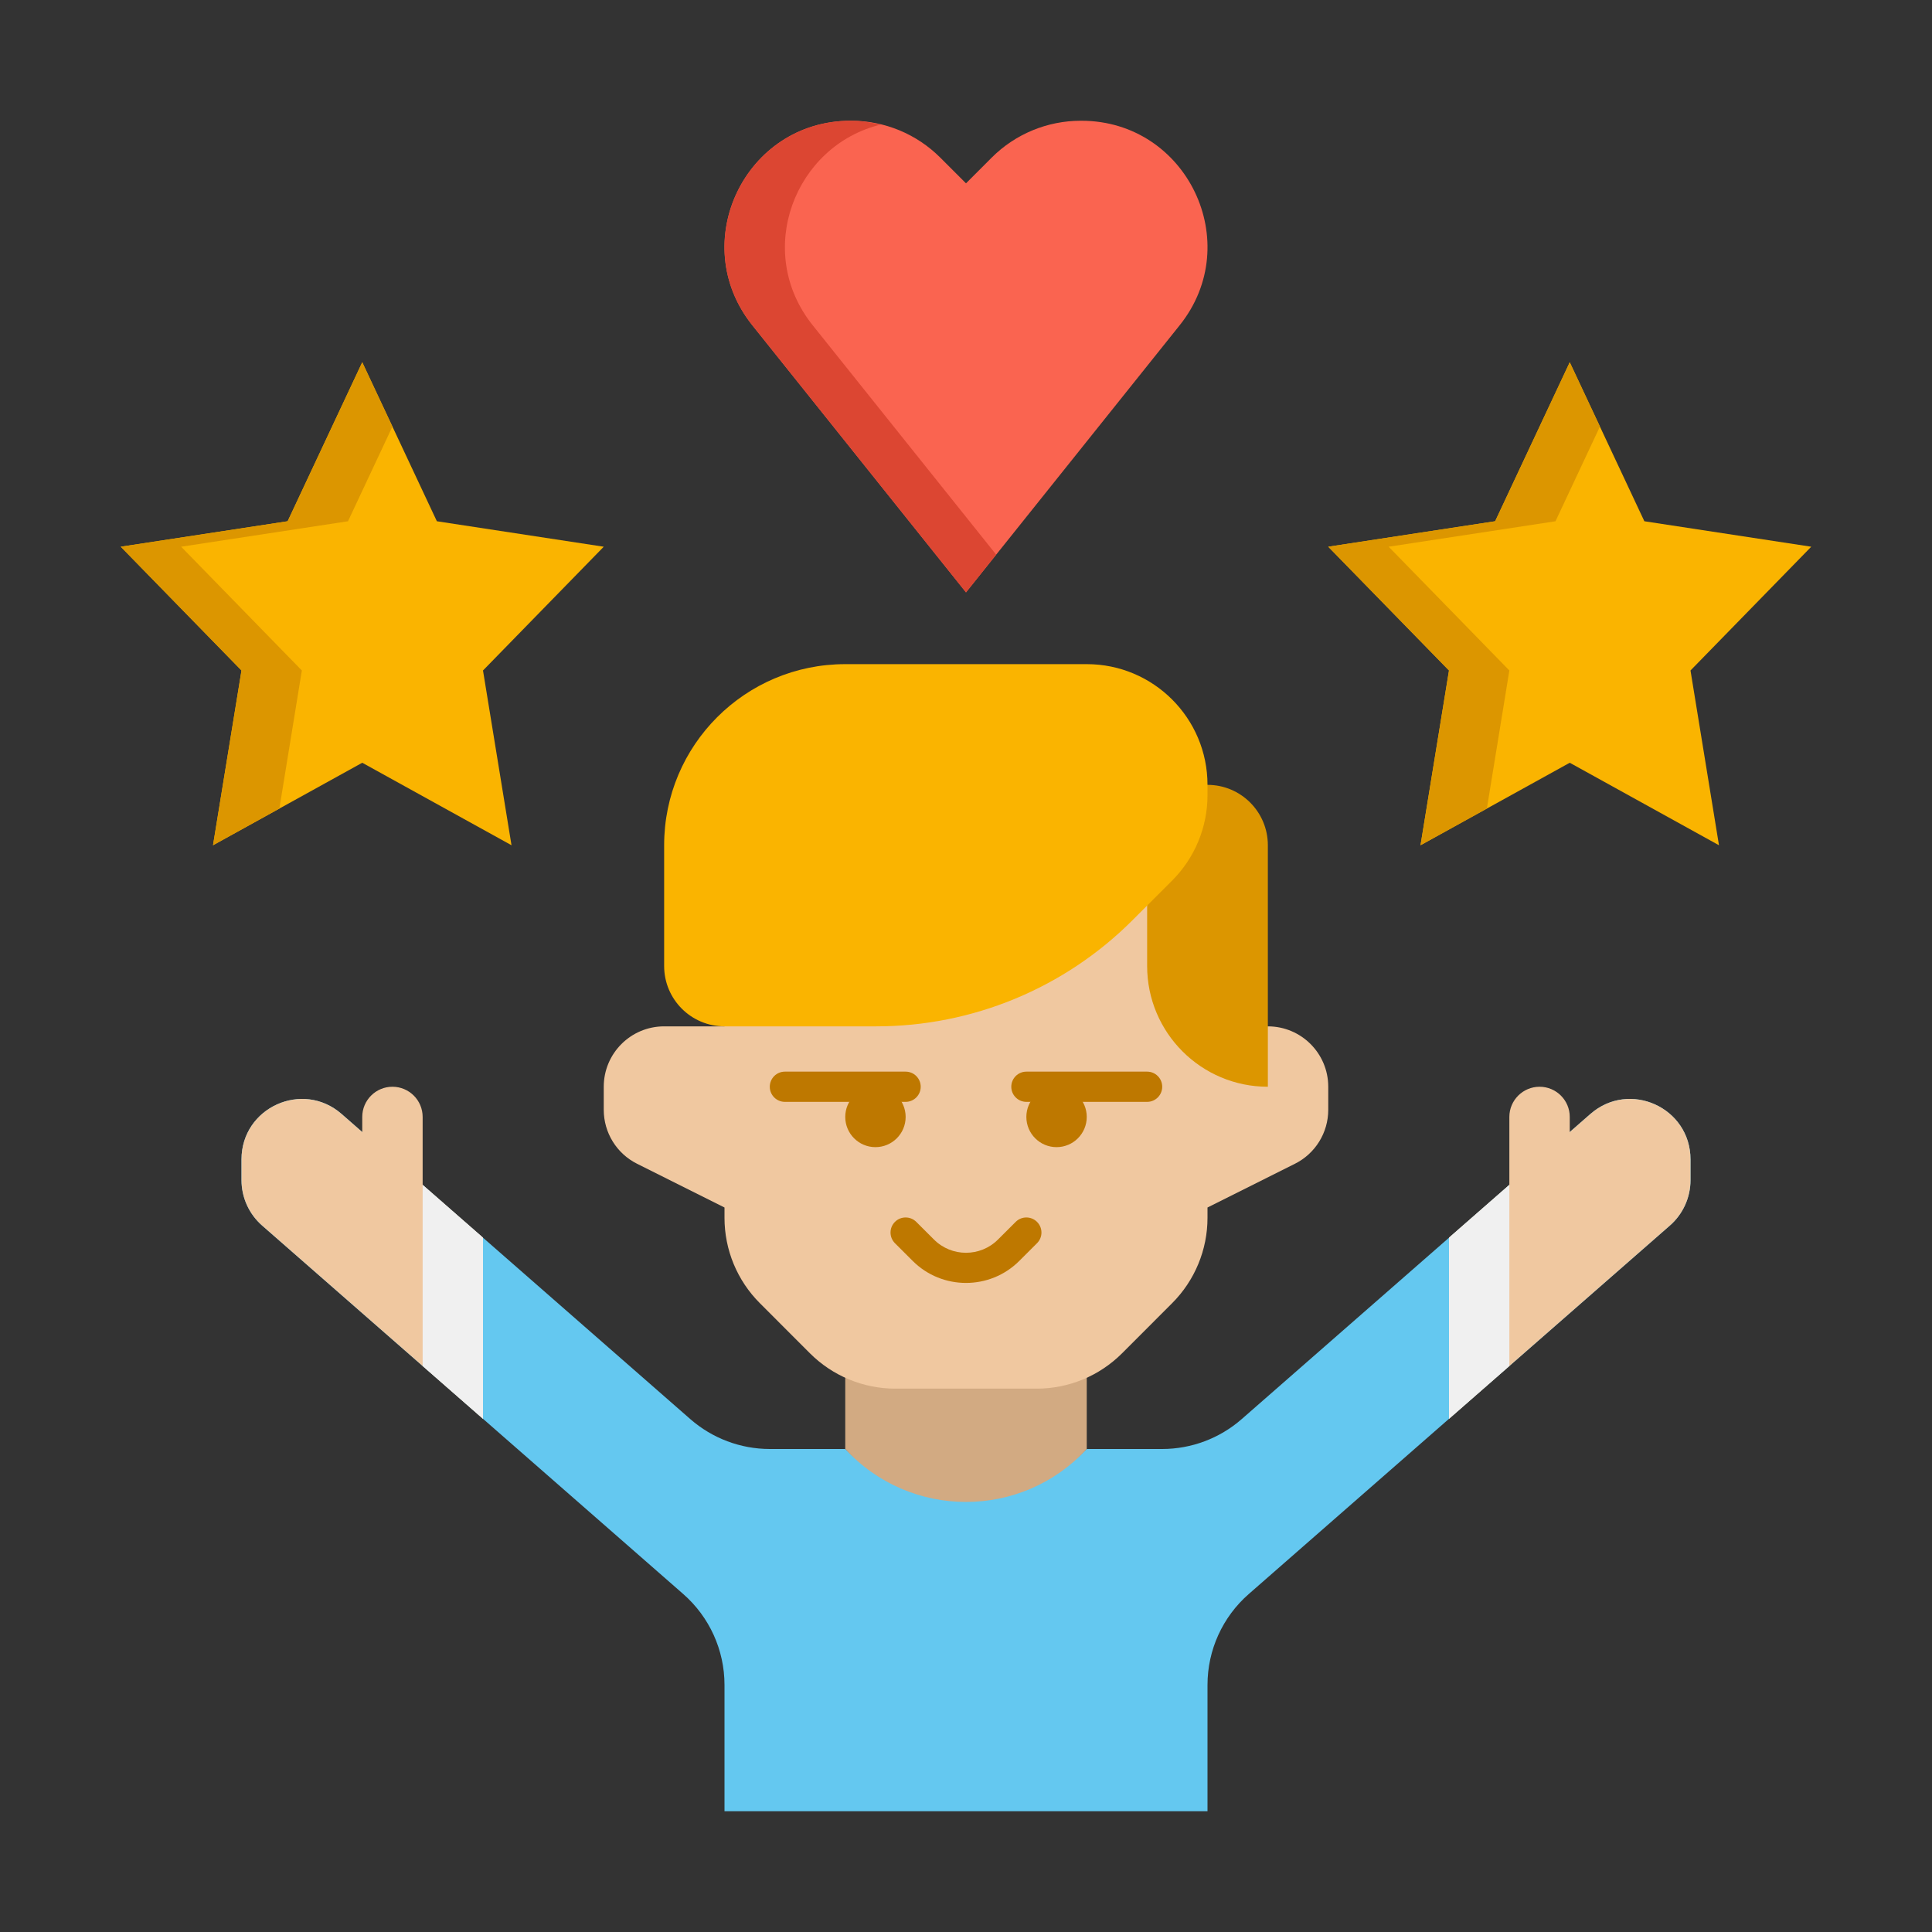 <svg width="50" height="50" viewBox="0 0 50 50" fill="none" xmlns="http://www.w3.org/2000/svg">
<rect x="0" y="0" width="50" height="50" fill="#333333" stroke="none"/>
<path d="M31.25 46.875V43.605C31.25 42.705 31.639 41.847 32.317 41.254L43.216 31.717C43.556 31.42 43.75 30.991 43.75 30.541V30.006C43.75 28.663 42.169 27.945 41.159 28.83L32.134 36.727C31.564 37.225 30.833 37.5 30.076 37.5H28.125C26.399 39.226 23.601 39.226 21.875 37.5H19.924C19.167 37.5 18.436 37.225 17.866 36.727L8.841 28.83C7.831 27.946 6.25 28.663 6.25 30.006V30.541C6.25 30.992 6.445 31.42 6.784 31.717L17.683 41.254C18.361 41.848 18.75 42.705 18.75 43.605V46.875H31.25Z" fill="#64C8F0"/>
<path d="M21.875 37.5V34.107H28.125V37.5C26.442 39.327 23.558 39.327 21.875 37.5Z" fill="#D2AA82"/>
<path d="M32.812 26.562H31.25V21.875C31.25 21.012 30.551 20.312 29.688 20.312H20.312C19.449 20.312 18.75 21.012 18.75 21.875V26.562H17.188C16.324 26.562 15.625 27.262 15.625 28.125V28.722C15.625 29.314 15.959 29.855 16.489 30.119L18.75 31.25V31.518C18.75 32.347 19.079 33.141 19.666 33.727L20.96 35.022C21.546 35.608 22.341 35.938 23.169 35.938H26.831C27.659 35.938 28.454 35.609 29.04 35.022L30.334 33.727C30.92 33.141 31.25 32.346 31.25 31.518V31.25L33.511 30.119C34.041 29.855 34.375 29.313 34.375 28.722V28.125C34.375 27.262 33.676 26.562 32.812 26.562Z" fill="#F0C8A0"/>
<path d="M32.812 28.125C31.087 28.125 29.688 26.726 29.688 25V20.312H31.25C32.113 20.312 32.812 21.012 32.812 21.875V28.125Z" fill="#DC9600"/>
<path d="M28.125 17.188H21.875C19.286 17.188 17.188 19.286 17.188 21.875V25C17.188 25.863 17.887 26.562 18.75 26.562H22.679C25.166 26.562 27.55 25.575 29.308 23.816L30.334 22.79C30.92 22.204 31.25 21.409 31.25 20.581V20.312C31.25 18.587 29.851 17.188 28.125 17.188Z" fill="#FAB400"/>
<path d="M23.438 28.516H20.312C20.097 28.516 19.922 28.341 19.922 28.125C19.922 27.909 20.097 27.734 20.312 27.734H23.438C23.653 27.734 23.828 27.909 23.828 28.125C23.828 28.341 23.653 28.516 23.438 28.516Z" fill="#BE7800"/>
<path d="M25 33.202C24.499 33.202 24 33.012 23.619 32.631L23.161 32.174C23.009 32.022 23.009 31.774 23.161 31.622C23.313 31.47 23.561 31.47 23.713 31.622L24.171 32.079C24.627 32.536 25.372 32.536 25.828 32.079L26.286 31.622C26.438 31.47 26.686 31.47 26.838 31.622C26.991 31.774 26.991 32.022 26.838 32.174L26.38 32.631C26 33.012 25.5 33.202 25 33.202Z" fill="#BE7800"/>
<path d="M22.656 29.688C23.088 29.688 23.438 29.338 23.438 28.906C23.438 28.475 23.088 28.125 22.656 28.125C22.225 28.125 21.875 28.475 21.875 28.906C21.875 29.338 22.225 29.688 22.656 29.688Z" fill="#BE7800"/>
<path d="M29.688 28.516H26.562C26.347 28.516 26.172 28.341 26.172 28.125C26.172 27.909 26.347 27.734 26.562 27.734H29.688C29.903 27.734 30.078 27.909 30.078 28.125C30.078 28.341 29.903 28.516 29.688 28.516Z" fill="#BE7800"/>
<path d="M27.344 29.688C27.775 29.688 28.125 29.338 28.125 28.906C28.125 28.475 27.775 28.125 27.344 28.125C26.912 28.125 26.562 28.475 26.562 28.906C26.562 29.338 26.912 29.688 27.344 29.688Z" fill="#BE7800"/>
<path d="M12.5 32.031L8.841 28.83C7.831 27.946 6.25 28.663 6.25 30.006V30.541C6.25 30.992 6.445 31.42 6.784 31.717L12.5 36.719V32.031Z" fill="#F0C8A0"/>
<path d="M10.938 31.25H9.375V28.906C9.375 28.475 9.725 28.125 10.156 28.125C10.588 28.125 10.938 28.475 10.938 28.906V31.25Z" fill="#F0C8A0"/>
<path d="M10.938 35.352L12.5 36.719V32.031L10.938 30.664V35.352Z" fill="#F0F0F0"/>
<path d="M37.5 32.031L41.159 28.83C42.169 27.946 43.75 28.663 43.75 30.006V30.541C43.75 30.992 43.556 31.42 43.216 31.717L37.5 36.719V32.031Z" fill="#F0C8A0"/>
<path d="M39.062 31.25H40.625V28.906C40.625 28.475 40.275 28.125 39.844 28.125C39.413 28.125 39.062 28.475 39.062 28.906V31.25Z" fill="#F0C8A0"/>
<path d="M39.062 35.352L37.5 36.719V32.031L39.062 30.664V35.352Z" fill="#F0F0F0"/>
<path d="M9.375 9.375L11.306 13.49L15.625 14.149L12.5 17.352L13.238 21.875L9.375 19.74L5.513 21.875L6.25 17.352L3.125 14.149L7.444 13.49L9.375 9.375Z" fill="#FAB400"/>
<path d="M7.23 20.926L7.812 17.352L4.688 14.149L9.006 13.49L10.156 11.039L9.375 9.375L7.444 13.49L3.125 14.149L6.25 17.352L5.513 21.875L7.23 20.926Z" fill="#DC9600"/>
<path d="M40.625 9.375L42.556 13.49L46.875 14.149L43.75 17.352L44.487 21.875L40.625 19.74L36.763 21.875L37.5 17.352L34.375 14.149L38.694 13.49L40.625 9.375Z" fill="#FAB400"/>
<path d="M38.48 20.926L39.062 17.352L35.938 14.149L40.256 13.49L41.406 11.039L40.625 9.375L38.694 13.49L34.375 14.149L37.5 17.352L36.763 21.875L38.48 20.926Z" fill="#DC9600"/>
<path d="M27.986 3.125H27.969C27.105 3.125 26.276 3.468 25.665 4.079L25 4.745L24.334 4.079C23.723 3.468 22.895 3.125 22.03 3.125H22.013C19.281 3.125 17.762 6.285 19.47 8.418L25 15.331L30.53 8.418C32.237 6.285 30.718 3.125 27.986 3.125Z" fill="#FA6450"/>
<path d="M21.033 8.418C19.498 6.501 20.575 3.761 22.791 3.225C22.543 3.166 22.29 3.125 22.03 3.125H22.014C19.282 3.125 17.763 6.285 19.47 8.418L25 15.331L25.781 14.354L21.033 8.418Z" fill="#DC4632"/>
</svg>
